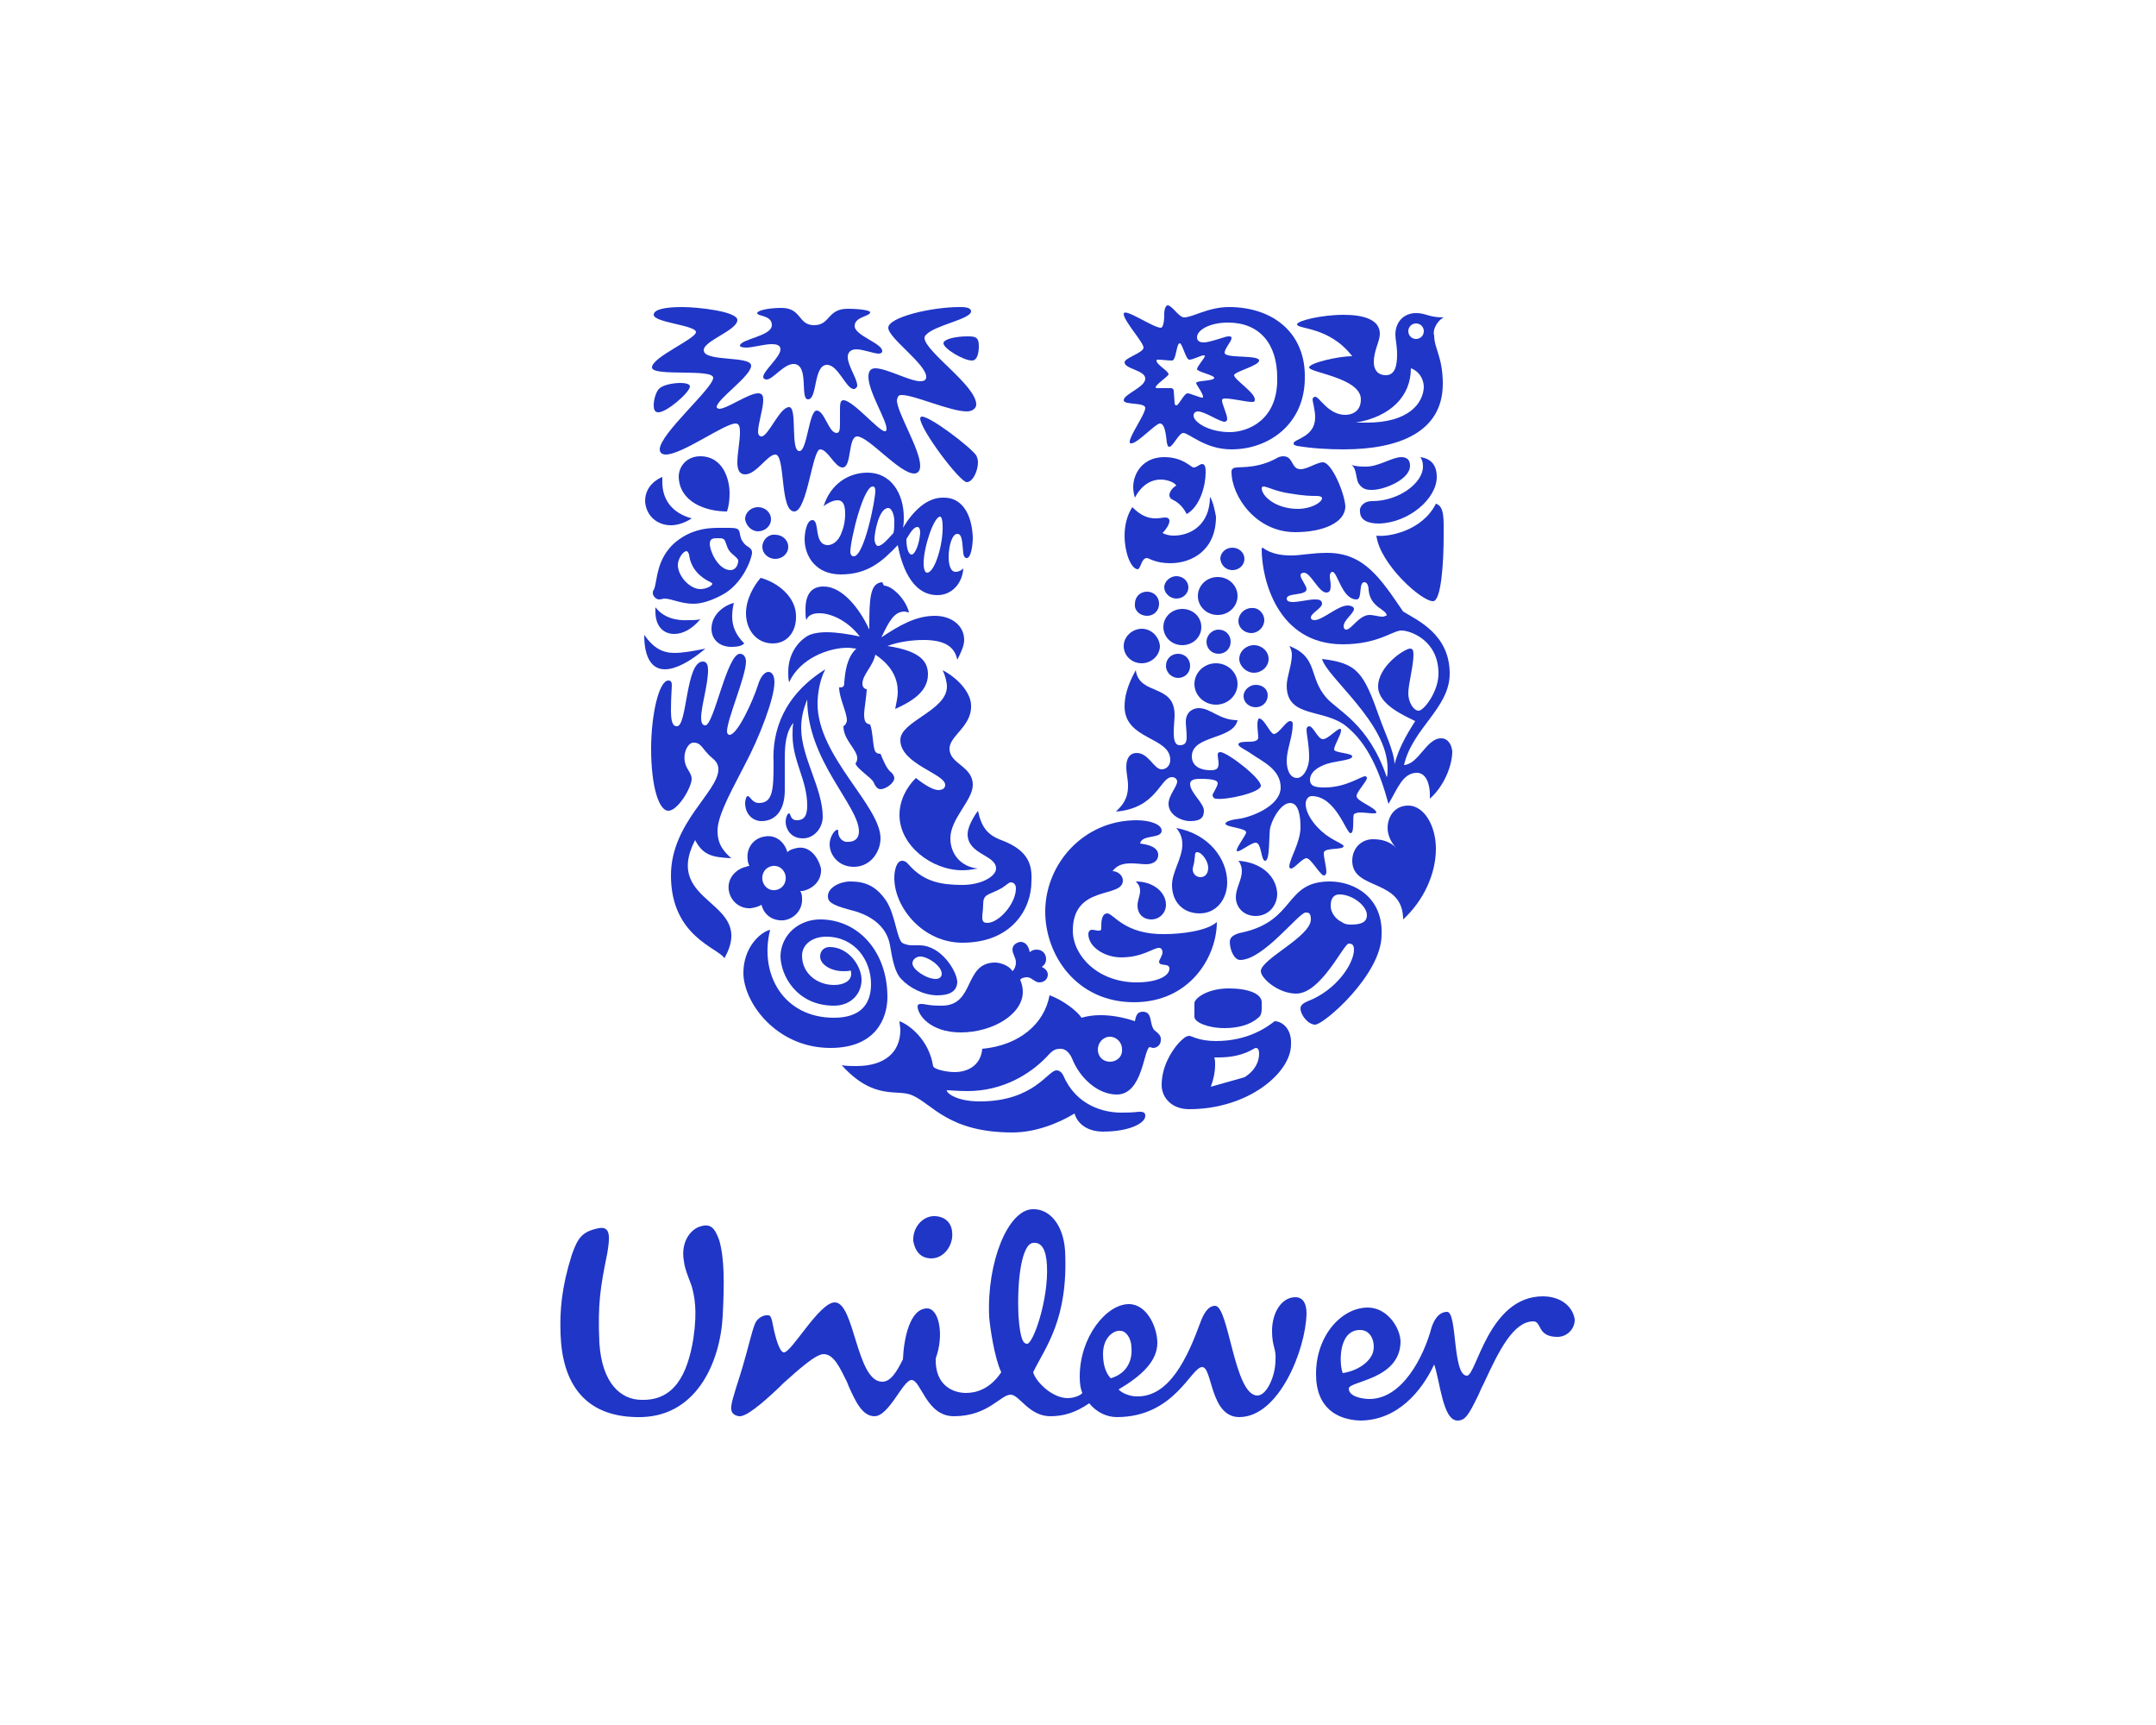 <?xml version="1.0" encoding="utf-8"?>
<!-- Generator: Adobe Illustrator 26.5.0, SVG Export Plug-In . SVG Version: 6.00 Build 0)  -->
<svg version="1.1" id="Layer_1" xmlns="http://www.w3.org/2000/svg" xmlns:xlink="http://www.w3.org/1999/xlink" x="0px" y="0px"
	 viewBox="0 0 250 200" style="enable-background:new 0 0 250 200;" xml:space="preserve">
<style type="text/css">
	.st0{fill:#1F36C7;}
</style>
<g id="logo-sketch">
	
		<animate  accumulate="none" additive="replace" attributeName="fill" begin="o1.begin+4.15s" calcMode="linear" dur="1s" fill="remove" restart="always" values="#1F36C7;#001F82;#1F36C7">
		</animate>
	
		<animate  accumulate="none" additive="replace" attributeName="fill" begin="o1.begin+4.3s" calcMode="linear" dur="1s" fill="remove" restart="always" values="#1F36C7;#47C8FF;#1F36C7">
		</animate>
	
		<animate  accumulate="none" additive="replace" attributeName="fill" begin="o1.begin+4.35s" calcMode="linear" dur="1s" fill="remove" restart="always" values="#1F36C7;#9C44C0;#1F36C7">
		</animate>
	
		<animate  accumulate="none" additive="replace" attributeName="fill" begin="o1.begin+4.5s" calcMode="linear" dur="1s" fill="remove" restart="always" values="#1F36C7;#00D7C4;#1F36C7">
		</animate>
	
		<animate  accumulate="none" additive="replace" attributeName="fill" begin="o1.begin+4.7s" calcMode="linear" dur="1s" fill="remove" restart="always" values="#1F36C7;#FFA91F;#1F36C7">
		</animate>
	
		<animate  accumulate="none" additive="replace" attributeName="fill" begin="o1.begin+4.8s" calcMode="linear" dur="1s" fill="remove" restart="always" values="#1F36C7;#FFE300;#1F36C7">
		</animate>
	
		<animate  accumulate="none" additive="replace" attributeName="fill" begin="o1.begin+4.85s" calcMode="linear" dur="1s" fill="remove" restart="always" values="#1F36C7;#F752C7;#1F36C7">
		</animate>
	
		<animate  accumulate="none" additive="replace" attributeName="fill" begin="o1.begin+4.9s" calcMode="linear" dur="1s" fill="remove" restart="always" values="#1F36C7;#47C8FF;#1F36C7">
		</animate>
	
		<animate  accumulate="none" additive="replace" attributeName="fill" begin="o1.begin+5.15s" calcMode="linear" dur="1s" fill="remove" restart="always" values="#1F36C7;#FFE300;#1F36C7">
		</animate>
</g>
<g>
	<path class="st0" d="M178.9,150.3c-6.3,0-7.7,9.2-8.8,9.2c-1.7,0-1.1-7.4-2.3-7.4c-1.1,0-1.6,1.2-1.8,1.8c-0.9,3.4-3.4,8.3-7.2,8.3
		c-0.9,0-2.4-0.3-2.4-1.2s5.9-1,6-5.4c0-1.6-1.5-4-3.8-4c-3,0-6,3.2-6,7.7c0,4,2.5,5.3,5.1,5.4c4.4,0,7.2-3.5,8.6-6.5
		c0.7,2,1,6.5,2.7,6.5c0.7,0,1.1-0.3,2-2.1l0.4-0.8l0.4-0.9l0.3-0.6c1.7-3.7,3.4-7.1,5.7-7.1c1,0,0.4,1.8,2.8,1.8c1.1,0,2-0.9,2-2
		C182.4,151.5,181,150.3,178.9,150.3z M157.7,154.2c1.4,0,1.8,1.6,1.5,2.6s-1.6,2.1-3.5,2.4C155.3,158.3,155.1,154.2,157.7,154.2z"
		/>
	<path class="st0" d="M150.2,150.4c-1.6,0-2.7,1.8-2.7,3.9c0,1.9,0.5,2,0.4,3.4c0,1.8-1,4.1-2.1,4.1c-2.7,0-3.3-10.4-4.9-10.4
		c-0.9,0-1.4,1.1-1.7,1.9c-1.5,4.1-3.6,8.7-7.4,8.6c-0.7,0-1.6-0.3-2.1-0.8c2.7-1.6,4.5-3.3,4.5-5.4c0-1.8-1.2-4.5-3.3-4.5
		c-2.6,0-5.7,3.8-5.7,8.4c0,0.9,0.1,1.4,0.3,1.9c-0.2,0.3-1,0.6-1.7,0.6c-1.8,0-3.7-1.9-4-3c1.4-2.9,4.1-6.1,3.7-14.1
		c-0.2-3-1.8-4.9-3.8-4.8c-2.8,0.1-5.3,6.1-5,12.5c0.1,1.2,0.6,4.7,1.4,6.4c-1.4,2.1-3.1,2.4-4.1,2.4c-1.4,0-3.6-0.8-3.5-4
		c1-2.7,0.4-5.8-1-5.8c-2,0-2.7,3.5-2.8,5.9c-0.7,1.4-1.4,2.6-2.4,2.6c-3,0-3.2-9.2-5.5-9.2c-1.8,0-5,5.8-5.9,5.8
		c-0.5,0-1-1.7-1.3-3.3c-0.1-0.5-0.2-1-0.5-1c-0.6-0.1-1.4,0.4-1.6,1.1c-0.3,0.7-0.8,2.9-1.4,4.9c-0.3,1.1-1.2,3.6-1.3,4.5
		c-0.1,0.7,0.2,1.1,0.9,1.2c0.8,0.1,2.7-1.5,4.6-3.3l0.5-0.5c1.9-1.7,3.8-3.4,4.7-3.4c1.2,0,1.9,1.6,2.7,3.2l0.2,0.5
		c0.8,1.8,1.6,3.5,3,3.5c1.7,0,3.3-4.2,4.3-4.2c1.1,0,1.7,4.2,4.9,4.2c4,0,5.4-2.5,6.6-2.5c1,0,2.1,2.5,4.6,2.5
		c1.5,0,2.9-0.4,4.5-1.5c0.9,1.1,2.1,1.6,3.2,1.6c6.7,0,8.6-5.8,9.9-5.8c1.2,0,0.9,5.8,4.3,5.8c4.6,0,7.7-7.8,7.8-12
		C151.5,151.3,151.2,150.4,150.2,150.4z M119.1,155.8c-0.4,0-0.8-0.4-1-3.2c-0.2-4.3,0.4-8.4,1.7-8.5c1-0.1,1.5,0.8,1.6,2.6
		C121.6,150.7,119.8,155.8,119.1,155.8z M128.8,159.8c-0.3-0.3-0.9-1.1-0.9-2.8c0-2.1,1.4-2.8,2-2.7c0.7,0,1.3,0.9,1.3,2
		C131.3,157.6,130.8,159.2,128.8,159.8z"/>
	<path class="st0" d="M81.2,142.2c-1.1,0.3-2.3,1.8-1.9,4c0.1,1,0.7,2.3,0.9,2.9c0.3,1.1,0.7,2.7,0.2,6.1c-0.7,4.3-2.3,7.2-6,7.1
		c-2.4,0-4.6-1.9-4.9-6.6c-0.2-4.5,0.1-6.4,0.9-10.3c0.3-1.8,0.5-3.3-1-3c-1.9,0.4-2.4,1.1-3.1,3.1c-1.2,3.8-1.4,6.5-1.3,9.2
		c0.2,5.7,2.8,9.5,8.8,9.6c6.9,0.2,9.7-6.3,10-11.7c0.2-3.9,0.2-6.7-0.4-8.8C82.9,142.4,82.4,141.8,81.2,142.2z"/>
	<path class="st0" d="M108.3,141c-1.3,0-2.5,1.3-2.4,2.9c0.2,1.1,0.8,2,2.1,2c1.5,0,2.6-1.6,2.4-3.1
		C110.3,141.7,109.5,141,108.3,141z"/>
	<path class="st0" d="M109.8,126.4c0.3,0,1.2,0.1,2.4,0.1c4,0,7.2-1.9,9.2-4c0.7-0.8,1-0.9,1.6-0.9c0.5,0,1,0.4,1.3,1.1
		c0.9,2.3,3,4.2,5.2,4.2c3,0,3.1-5.2,3.8-5.5c0.1,0,0.3,0.1,0.4,0.1c0.4,0,0.9-0.3,0.9-0.9c0.1-0.8-0.8-1-0.9-1.4
		c-0.4-0.7-0.1-1.9-1.2-1.9c-0.7,0-0.8,0.6-0.9,1.1c-1.5-0.5-2.8-0.7-4-0.7c-0.8,0-1.5,0.1-2.2,0.3c-0.4-0.7-2.2-2.1-3.7-2.6
		c-0.6,3.3-3.5,5.8-7.8,6.2c-0.2,2.1-1.9,2.7-3.2,2.7c-0.9,0-2.4-0.3-2.5-0.7c-0.5-3.1-2.8-4.8-3.9-5.2c0,0.3,0.1,0.7,0.1,1
		c0,2.6-1.8,4.2-5.1,4.2c-0.5,0-1.2,0-1.7-0.1c3.8,4.2,6.5,2.7,8.2,3.5c2.3,1,4.2,4.3,11.6,4.3c2.7,0,5.4-1.1,7.2-2.2
		c0.3,1.1,1.4,2.1,3.3,2.1c3.1,0,4.9-1,4.9-1.8c0-0.2,0-0.5-0.6-0.5c-0.5,0-0.5,0.1-2.2,0.1c-2,0-5.2-0.8-6.7-4.3
		c-0.3-0.6-0.7-0.6-0.8-0.6c-1,0-2.6,3.6-8.9,3.6C110.9,127.7,109.7,126.7,109.8,126.4C109.7,126.5,109.7,126.4,109.8,126.4z
		 M128.7,120.2c0.8,0,1.4,0.7,1.4,1.4c0.1,0.9-0.6,1.5-1.4,1.5s-1.4-0.6-1.4-1.4C127.3,120.9,127.9,120.2,128.7,120.2z"/>
	<path class="st0" d="M118.3,109.2c-0.5,0.1-0.9,0.4-0.9,0.9s0.4,0.9,0.4,1.5c0,0.3-0.1,0.7-0.4,1c-0.4-0.7-1.5-1-2-1
		c-3.7,0-2.3,5-6.2,5c-1.7,0-1.8-0.2-2.4-0.2c-0.3,0-0.4,0.1-0.4,0.3c0,0.9,1.4,3,5,3c3.7,0,7.2-2.1,7.2-4.7c0-0.5-0.1-0.9-0.3-1.4
		c0.1-0.2,0.5-0.3,0.8-0.3c0.5,0,0.9,0.6,1.4,0.6c0.6,0,1-0.4,1-0.9c0-0.4-0.3-0.7-0.7-0.9c0.3-0.2,0.5-0.5,0.5-0.9
		c0-0.6-0.4-1.1-1.1-1.1c-0.3,0-0.6,0.1-0.8,0.3C119.3,109.8,119,109.2,118.3,109.2z"/>
	<path class="st0" d="M96.3,121.5c5.3,0,6.6-3.5,6.6-5.9c0-5.3-3.4-9-7.8-9c-2.4,0-4.5,1.7-4.6,4.2c0,2.3,1.9,5.8,6.2,5.8
		c2,0,3.2-1.4,3.2-3c0-1.6-1.5-3.8-3.7-3.8c-0.6,0-1.1,0.4-1.1,1.1c0,0.9,1.2,1.7,2.7,1.7c0.4,0,0.7,0,0.8-0.1
		c0.1,0.1,0.1,0.3,0.1,0.4c0,0.8-0.8,1.3-2,1.3c-1.9,0-3.7-1.3-3.7-3.4c0-1.3,1.2-2.2,2.8-2.2c3.3,0,5.2,2.7,5.2,5.5
		c0,2.5-1.4,3.9-4.3,3.9c-5.8,0-8.7-5-7.4-10.2c-1.2,0.3-3.1,2.1-3.1,5C86.2,116.2,90,121.5,96.3,121.5z"/>
	<path class="st0" d="M137.9,120.1c-0.4,0-0.8,0.4-1.2,0.8c-0.9,1-2,2.8-2,4.9c0,1.4,1.1,2.8,3.2,2.8c6.8,0,11.8-4.2,11.8-7.5
		c0.1-1.9-1.1-2.7-1.9-2.7c-0.9,0.7-3.1,2.3-6.8,2.3C139,120.7,138.2,120.1,137.9,120.1z M145.6,121.5c0.2,0,0.4,0.1,0.4,0.7
		c0,0.8-0.4,1.9-1.7,2.7l-3.9,1.1c0.3-0.8,0.5-1.7,0.5-2.6c0-0.3,0-0.5-0.1-0.8h0.5C144.2,122.6,145.4,121.5,145.6,121.5z"/>
	<path class="st0" d="M142.5,114.6c-2.6,0-4,1.2-4,1.7v1.6c0,0.6,1.5,1.3,3.5,1.3c1.6,0,3-0.4,3.9-1.2c0.3-0.2,0.4-0.6,0.4-1v-0.8
		C146.3,115.2,144.7,114.6,142.5,114.6z"/>
	<path class="st0" d="M160.2,108.4c0.2-4.3-3.1-6.2-6-6.2c-5.3,0-3.9,4.5-10.1,5.9c-1.1,0.2-1.5,0.6-1.5,1.1c0,0.9,0.5,2.1,1.2,2.1
		c2.7,0,6.8-5.5,7.6-5.5c0.3,0,0.6,0,0.6,0.8c0,2-5.8,4.6-5.8,6c0,0.8,2,2.6,4.1,2.6c2.9,0,5.5-5.8,6.1-5.8c0.5,0,0.6,0.3,0.6,0.7
		c0,1.6-2,4.7-5.4,6c-0.7,0.3-0.8,0.6-0.8,0.8c0,0.8,0.9,1.9,1.7,1.9C153.5,118.8,160.2,113,160.2,108.4z M156.6,107.2
		c-0.4,0-0.8-0.1-1-0.3c-0.5-0.2-1.3-0.9-1.3-1.9s0.5-1.3,1-1.3c1.5,0,3.2,1.3,3.2,2.4C158.5,107,157.7,107.2,156.6,107.2z"/>
	<path class="st0" d="M98.6,102.2c-1.2,0-2.6,0.7-2.6,1.7c0,0.6,0.3,1,2.6,1.6c2.9,0.7,4.3,2.3,4.6,4.1s0.6,3.2,1.3,3.9
		c0.9,1,2.6,1.9,4.2,1.9c1.3,0,2.3-0.4,2.3-1.6c-0.1-1.3-1.9-4.2-4.4-4.2h-0.9c-0.3,0-0.8-0.1-1.1-0.3c-0.6-0.5-0.8-3.2-1.8-4.8
		C101.6,102.7,100.3,102.2,98.6,102.2z M106.7,110.9c0.9,0,2.5,1.1,2.5,2c0,0.3-0.2,0.6-0.7,0.6c-1.1,0-2.7-1.1-2.7-1.8
		C105.8,111.2,106.3,110.9,106.7,110.9z"/>
	<path class="st0" d="M131.5,116.2c6.5,0,9.6-5.3,9.6-9.3c-1.2,1.1-4.4,1.4-6,1.4c-4.7,0.1-6-2.4-6.7-2.4c-0.7,0-0.7,1.1-0.7,1.5
		c0,0.4,0,0.5-0.3,0.5c-0.3,0-0.5-0.1-0.8-0.1c-0.2,0-0.4,0.2-0.4,0.5c0,1.5,1.9,2.7,3.8,2.7c2.5,0,3.7-1.1,4.4-1.1
		c0.3,0,0.4,0.3,0.4,0.5c0,0.4-0.4,0.9-0.4,1.1c0,0.6,1.2,0.1,1.2,0.8c0,0.9-1.5,1.6-3.8,1.6c-4.5,0-7.4-3.1-7.4-6
		c0-5.4,5.8-3.7,5.8-5.8c0-0.7-0.7-1.1-1.2-1.1c0.6-0.8,1.4-0.9,2.2-0.9c0.6,0,1.2,0.1,1.7,0.1c0.7,0,1.4-0.3,1.4-1.1
		c0-0.5-0.4-1.1-2.1-1.3c0.2-1.1,2.5-0.5,2.5-1.5c0-0.7-1.3-1.2-2.9-1.2c-6.2,0-10.6,5.1-10.6,10.6
		C121.2,110.7,124.8,116.2,131.5,116.2z"/>
	<path class="st0" d="M133.5,106.6c1,0,1.7-0.8,1.7-1.7c0-1.4-1.4-2.7-3.5-2.7c0.4,0.4,0.5,0.7,0.5,1.1c0,0.5-0.3,1.1-0.3,1.7
		C131.9,105.9,132.5,106.6,133.5,106.6z"/>
	<path class="st0" d="M145.6,106.2c1.5,0,2.5-1.2,2.5-2.6c-0.1-2-1.8-3.6-4.5-3.8c0.3,0.4,0.4,0.8,0.4,1.2c0,1-0.7,2-0.7,3
		C143.3,105.2,144.2,106.2,145.6,106.2z"/>
	<path class="st0" d="M139.1,105.9c2,0,3.2-1.7,3.2-3.6c0-2.7-2.1-5.6-5.9-6.3c0.5,0.6,0.7,1.2,0.7,1.9c0,1.6-1.2,3.2-1.2,4.7
		C135.9,104.6,137.2,105.9,139.1,105.9z M138.5,99.7c0.1-0.5,0-0.9,0.3-0.9c0.6,0,1.3,1.1,1.3,1.8c0,0.6-0.3,1.1-0.9,1.1
		c-0.5,0-0.9-0.4-0.9-0.9C138.3,100.5,138.5,100.1,138.5,99.7z"/>
	<path class="st0" d="M112.2,96.7c0,2.4,3.3,2.4,3.3,4c0,0.9-1.7,1.9-3.9,1.9c-2.5,0-4.3-0.4-5.9-2c-0.4-0.4-0.6-0.8-1.1-0.8
		c-0.6,0-0.9,1-0.9,2c0,3.4,3.3,7.5,7.9,7.5c5.7,0,8-3.9,8-7.1c0.1-1.9-0.3-3.6-3.5-4.8c-1.6-0.6-2.3-1.5-2.7-3.4
		C112.6,95.1,112.2,96.1,112.2,96.7z M117.2,102.3c0.3,0,0.6,0.2,0.6,0.7c0,1.8-2,4-3.3,4c-0.5,0-0.6-0.2-0.6-0.7
		c0-0.3,0.1-0.9,0.1-1.4c0-1.2,0.5-1.1,1.7-1.7C116.6,102.8,116.9,102.3,117.2,102.3z"/>
	<path class="st0" d="M110.1,86.8c0-1.5,2.6-2.6,2.5-5c0-1.4-1.4-3.1-3.3-4.1c0.3,0.6,0.5,1.4,0.5,1.9c0,2.8-5.4,4-5.4,6.2
		c0,2.8,5.2,3.9,5.2,5.2c0,0.3-0.2,0.6-0.8,0.6c-0.6,0-1.6-0.6-2.6-1.4c-1.1,1.1-1.9,2.6-1.9,4.3c0,3.5,3.7,6.4,7.3,6.4
		c0.6,0,1.2-0.1,1.8-0.2c-2-0.2-3.2-1.7-3.2-3.5c0-2.3,2.6-4.4,2.6-6.2C112.8,88.8,110.1,88.6,110.1,86.8z"/>
	<path class="st0" d="M162.7,106.6c2.4-2.2,3.8-5.3,3.8-8.2c0-2.7-1.4-5-3.2-5v0c-1.6,0-2.4,1.3-2.4,2.6c0,0.8,0.4,1.7,1,2.3
		c-0.7-0.7-1.6-1-2.7-1c-1.3,0-2.4,1-2.4,2.5C156.8,103.3,162.7,101.8,162.7,106.6z"/>
	<path class="st0" d="M84.5,103.2c0.2,1.3,1.3,2.2,2.6,2.1c0.5-0.1,0.9-0.2,1.2-0.4c0.3,1.2,1.3,1.9,2.6,1.8
		c1.3-0.2,2.2-1.3,2.1-2.6c0-0.4-0.1-0.6-0.2-0.8h0.3c1.3-0.3,2.2-1.3,2.1-2.6c-0.4-1.6-1.5-2.6-2.7-2.4c-0.5,0.1-0.9,0.2-1.2,0.5
		C91,97.7,90,96.7,88.6,97c-1.2,0.2-2.1,1.3-1.9,2.7c0,0.2,0.1,0.5,0.2,0.7c0,0-0.2,0-0.4,0.1C85.5,100.7,84.3,101.7,84.5,103.2z
		 M89.6,100.4c0.8-0.1,1.4,0.5,1.5,1.2c0.1,0.8-0.4,1.5-1.2,1.6c-0.8,0.1-1.4-0.5-1.5-1.2C88.3,101.2,88.8,100.5,89.6,100.4z"/>
	<path class="st0" d="M152.1,92.3c2.8,0,4,4.3,4.5,4.3s0.2-1.9,0.4-2.2c0.1-0.1,0.4-0.2,0.7-0.2c0.5,0,1.1,0.1,1.5,0.1
		c0.3,0,0.4,0,0.4-0.1c-0.1-0.6-2.3-1.3-2.3-1.9c0-0.5,1.2-1.7,1.2-2.1c0-0.1-0.1-0.2-0.2-0.2c-0.5,0-2.2,1.3-4.7,1.3
		c-1,0-1.7-0.1-1.7-0.9c0-0.7,0.6-1.3,1.6-1.7c1.1-0.5,3.3-0.5,3.3-1c0-0.4-2.1-0.4-2.1-0.8c0-0.5,0.8-1.7,0.8-2.2
		c0,0,0-0.2-0.1-0.2c-0.4,0-1.4,1.2-2,1.2c-0.6,0-1.1-1.5-1.6-1.5c-0.1,0-0.3,0.1-0.3,0.4c0,0.6,0.3,1.7,0.3,3.2
		c0,1.3-0.7,2.4-1.4,2.4c-0.9,0-1.2-1.1-1.2-2c0-1.3,0.7-2.8,0.7-4.2c0-0.3-0.1-0.4-0.3-0.4c-0.5,0-1.3,1.5-1.9,1.5
		c-0.4,0-1.1-1.8-1.7-1.8c-0.1,0-0.2,0.3-0.2,0.7c0,0.5,0.1,1.2,0.1,1.5c0,0.4-0.5,0.5-1.1,0.5c-0.4,0-1.2,0-1.2,0.3
		c0,0.3,0.8,0.6,1.5,1.1c1.3,0.9,3.4,1.8,3.4,3.9c0,1.9-2.7,3.2-4.6,3.6c-0.9,0.1-1.8,0.3-1.8,0.6c0,0.4,2.4,0.5,2.4,1
		c0,0.3-1.1,1.7-1.1,2.1c0,0.1,0.1,0.1,0.1,0.1c0.4,0,1.6-1,2.1-1c0.7,0,0.6,2.1,1.1,2.1c0.6,0,0.4-3.1,0.6-3.9
		c0.4-1.4,1.4-2.8,2.3-2.8c1.1,0,1.2,1.9,1.2,2.8c0,1.8-1.3,3.7-1.3,4.6c0,0.1,0.1,0.2,0.2,0.2c0.4,0,1.3-1.2,1.8-1.2s1.6,2,2,2
		c0.2,0,0.3-0.2,0.3-0.4c0-0.6-0.3-1.6-0.3-2.2c0-0.7,2.3-0.3,2.3-0.8c0-0.2-1-0.6-1.6-1c-1.3-0.8-2.8-2.5-2.8-3.9
		C151.4,92.7,151.7,92.3,152.1,92.3z"/>
	<path class="st0" d="M135.9,90.1c0.4,0,0.6,0.3,0.6,0.5c0,0.6-1,1.6-1,2.6c0,1.3,1.5,2,2.5,2c1.2,0,1.6-0.4,1.6-1.2
		c0-0.9-1.6-2.1-1.6-3.1c0-0.5,0.5-0.6,1.2-0.6c1.5,0,2,0.2,2,0.5c0,0.4-0.6,1.2-0.6,1.4c0,0.1,0.1,0.4,0.4,0.4
		c1.1,0.2,5.2-0.7,5.2-1.5c0-0.9-3.9-3.9-4.7-3.9c-0.2,0-0.3,0.1-0.3,0.3c0,0.3,0.1,0.7,0.1,1c0,0.7-0.3,0.8-1,0.8
		c-0.8,0-2.1-0.3-2.1-1.6c0-2.5,4.8-1.9,5.3-4.2c-2.1,0-3.1-1.4-4.5-1.4c-0.5,0-1.5,0.3-1.5,1.6c0,0.4,0.1,1.1,0.1,1.7
		c0,0.6-0.1,1-0.8,1c-0.6,0-0.7-0.7-0.7-1.5c0-0.7,0.1-1.5,0.1-2c0-3.7-4.1-2.2-4.5-5.2c-1,1.8-1.3,3.1-1.3,4.2
		c0,3.9,5.3,3.5,5.3,6.2c0,0.7-0.5,1.1-1,1.1c-0.9,0-1.5-1.9-2.9-1.9c-0.7,0-1.2,0.5-1.2,1.6c0,0.8,0.2,1.4,0.2,2.2
		c0,1.6-0.7,2.3-1.4,3C134.2,93.7,134.5,90.1,135.9,90.1z"/>
	<path class="st0" d="M88,93.1c-0.8,0-1-0.8-1.3-0.8c-0.2,0-0.3,0.6-0.3,0.8c0,1.3,0.9,2.1,1.9,2.1c1.5,0,2.7-1.1,2.7-3.6v-3.7
		c0-1.4,0.1-3,1-4.1c-0.1,0.4-0.1,0.9-0.1,1.4c0,3.1,1.7,5.2,1.7,8.2c0,1.1-0.3,1.7-1.2,1.7c-0.8,0-0.7-0.8-0.9-0.8s-0.4,0.5-0.4,1
		c0,0.7,0.5,1.9,2,1.9c1.3,0,2.3-1.2,2.3-2.5c0-3.3-2.5-6.9-2.5-10.3c0-1.5,0.4-2.5,0.7-3.3c0,7.1,6,12.3,6,15.3
		c0,0.7-0.4,1.2-1.2,1.2c-0.8,0.1-1.2-0.6-1.2-1.1c0-0.2,0-0.3-0.1-0.3c-0.3,0-0.9,0.8-0.9,1.7c0,1.2,1,2.6,2.8,2.6
		c2,0,3.1-1.8,3.1-3.3c0-3.8-7.3-9.5-7.3-15.6c0-1,0.2-2.7,0.9-4c-4.8,3-6.2,7.1-6,10.9C89.7,91.6,89.6,93.1,88,93.1z"/>
	<polygon class="st0" points="95.7,77.6 95.7,77.6 95.7,77.6 	"/>
	<path class="st0" d="M80.6,97.4c0.9,1.7,1.9,2,4.2,2.1c-1.4-1.2-1.6-2.2-1.6-3.2c0-1.9,2-5.3,3.2-7.7c1.6-3,3.4-7.6,3.4-9.5
		c0-0.8-0.3-1.2-0.7-1.2c-0.4,0-0.9,0.5-1.2,1.5c-0.6,1.9-2.4,5.8-3.3,5.8c-0.2,0-0.3-0.2-0.3-0.4c0-1.4,2.2-6.4,2.2-8.1
		c0-0.4-0.2-0.9-0.7-0.9c-1.5,0-3,8.2-4,8.3c-0.3,0-0.5-0.2-0.5-0.9c0-1.3,0.8-3.8,0.8-5.5c0-0.5-0.1-1-0.6-1c-2,0-1.8,7.5-3,7.5
		c-0.3,0-0.7-0.1-0.7-1.8c0-1.6,0.1-2.5,0.1-3c0-0.3-0.1-0.5-0.4-0.5c-1.1,0-2,4-2,7.9c0,4.4,0.9,7.2,2,7.2c1.1,0,2.7-2.7,2.7-3.7
		c0-0.4-0.2-0.7-0.5-1.2c-0.8-1.4,0-3,0.7-3c1,0,1,0.8,2.2,1.8c0.5,0.4,0.7,0.8,0.7,1.3c0,2.6-5.5,6.2-5.5,12.3
		c0,7.1,5.5,8.4,6.2,9.6C87.8,104.3,76.7,105,80.6,97.4z"/>
	<path class="st0" d="M162.7,70.9c-2.6-3.8-4.5-6.8-8.8-6.8c-1.8,0-3,0.3-4.2,0.3c-2.4,0-3.2-0.9-3.3-0.9c0,0-0.1,0-0.1,0.2
		c0,3.4,1.8,11,9.4,11c4.1,0,5.8-1.6,6.8-1.6s4.3,1.1,4.3,5c0,2.1-1.7,4.3-2.3,4.3c-0.6,0-1.2-1-1.2-2c0-1.1,0.6-3.2,0.6-4.5
		c0-0.5-0.1-0.7-0.4-0.7c-0.6,0-3.7,2-3.7,4.4c0,2.1,3.1,3.4,4.3,4c-1.2,1.9-1.9,3.2-2.4,5c0-1.4-1.3-4.1-1.7-5.3
		c-1.9-5.4-2.6-6.4-6.7-6.9c0.6,2.2,7.6,7.4,7.6,12.7c0,0.3,0,0.8-0.1,1c-2.1-6.2-5.7-7.7-7-9.2c-2.1-2.4-0.9-4.7-4.3-6
		c0.2,0.3,0.3,0.7,0.3,1c0,1.2-0.6,2.6-0.6,3.6c0,3.8,4.3,2.6,6.9,4.7c2.5,2,3.9,5.3,4.9,9c1-1.6,1.6-3.6,3.3-3.6
		c1.1,0,1.5,1.4,1.5,2.5v0.5c1.7-1.5,2.6-3.9,2.6-5.5c-0.1-0.8-0.5-1.5-1.3-1.5c-1.7,0-2.6,3-4.3,3.1c1-4.3,5.3-6.6,5.3-10.6
		C168.1,73.5,164.3,71.9,162.7,70.9z M160.3,71.5L160.3,71.5c-0.4,0-1-0.2-1.5-0.2c-1.2,0-2.1,1.7-2.7,1.7c-0.2,0-0.3-0.2-0.3-0.4
		c0-0.7,1.2-1.5,1.2-2c0-0.3-0.5-0.4-0.7-0.4c-1.2,0-2.9,1.7-3.9,1.7c-0.2,0-0.4-0.1-0.4-0.3c0-0.5,1.3-1.1,1.3-1.6
		s-0.5-0.5-0.9-0.5c-0.6,0-1.8,0.3-2.5,0.3c-0.4,0-0.7-0.1-0.7-0.4c0-0.7,2.3-0.3,2.3-1.1c0-0.4-0.7-1.2-0.7-1.6
		c0-0.2,0.2-0.3,0.4-0.3c0.8,0,1.7,2.3,2.6,2.3c0.4,0,0.5-0.3,0.5-0.8s-0.1-0.7-0.1-1.1s0.2-0.5,0.3-0.5c0.6,0,1.1,3.2,2.8,3.2
		c0.7,0,0.2-2,0.9-2c0.4,0,0.5,0.6,0.5,0.9c0.2,2.1,2.1,2.2,2.1,3C160.7,71.3,160.6,71.5,160.3,71.5z"/>
	<path class="st0" d="M141,81.7c1.4,0,2.5-1.1,2.5-2.4s-1.1-2.4-2.5-2.4c-1.4,0-2.5,1.1-2.5,2.4S139.6,81.7,141,81.7z"/>
	<path class="st0" d="M141.2,66.9c-1.3,0-2.3,1-2.3,2.2c0,1.2,1,2.2,2.3,2.2s2.3-1,2.3-2.2C143.5,67.9,142.5,66.9,141.2,66.9z"/>
	<path class="st0" d="M135,68.1c0,0.7,0.7,1.3,1.4,1.3c0.8,0,1.4-0.6,1.4-1.3c0-0.7-0.6-1.3-1.4-1.3C135.7,66.8,135,67.4,135,68.1z"
		/>
	<path class="st0" d="M144.2,80.7c0,0.8,0.7,1.3,1.4,1.3c0.8,0,1.4-0.6,1.4-1.4c0-0.7-0.6-1.2-1.4-1.2
		C144.9,79.4,144.2,80,144.2,80.7z"/>
	<path class="st0" d="M145.4,74.8c-0.9,0-1.7,0.7-1.7,1.6c0,0.8,0.8,1.6,1.7,1.6c0.9,0,1.7-0.7,1.7-1.6
		C147.1,75.5,146.3,74.8,145.4,74.8z"/>
	<path class="st0" d="M144.3,64.8c0-0.7-0.6-1.3-1.4-1.3c-0.8,0-1.4,0.6-1.4,1.3c0.1,0.8,0.7,1.3,1.4,1.3
		C143.7,66.1,144.3,65.5,144.3,64.8z"/>
	<path class="st0" d="M142.7,74.4c0-0.8-0.6-1.4-1.4-1.4c-0.8,0-1.4,0.7-1.4,1.4c0,0.8,0.6,1.4,1.4,1.4
		C142.1,75.8,142.7,75.2,142.7,74.4z"/>
	<path class="st0" d="M132.4,76.9c1.1,0,2.1-0.9,2.1-2c-0.1-1.1-1-2-2.1-2c-1.1,0-2.1,0.9-2.1,2C130.3,76,131.2,76.9,132.4,76.9z"/>
	<path class="st0" d="M145.1,70.5c-0.8,0-1.5,0.7-1.5,1.5s0.7,1.4,1.5,1.4c0.8,0,1.5-0.7,1.5-1.5C146.6,71.1,145.9,70.4,145.1,70.5z
		"/>
	<path class="st0" d="M139.3,72.7c0-1.2-1-2.1-2.2-2.1c-1.2,0-2.2,0.9-2.2,2.1c0,1.1,0.9,2.1,2.2,2.1
		C138.3,74.8,139.3,73.9,139.3,72.7z"/>
	<path class="st0" d="M131.6,70c-0.1,0.8,0.6,1.4,1.4,1.4s1.4-0.6,1.4-1.4s-0.6-1.4-1.4-1.4S131.6,69.2,131.6,70z"/>
	<path class="st0" d="M135.2,77.2c0,0.8,0.7,1.4,1.4,1.4c0.8,0,1.4-0.6,1.4-1.4s-0.6-1.4-1.4-1.4C135.8,75.8,135.2,76.4,135.2,77.2z
		"/>
	<path class="st0" d="M93.9,73.6c-1.1,0.5-2.5,2-2.5,4.3c0,0.4,0,0.8,0.1,1.2c1.3-2.8,4.6-4,6.8-4c0.4,0,0.7,0.1,1,0.1
		c-1.1,1-1.3,2.7-1.4,3.9c0,0.6-0.2,0.6-0.6,0.6c0,1.2,0.9,2.9,0.9,3.8c0,0.3-0.2,0.6-0.4,0.7c0,1.6,1.6,2.7,1.6,3.7
		c0,0.3-0.1,0.5-0.2,0.6c0.1,0.6,1.9,1.7,2.1,2.2c0.3,0.7,0.6,0.8,0.8,0.8c0.6,0,1.6-0.7,1.6-1.3c0-0.2-0.2-0.5-0.3-0.6
		c-0.6-0.4-1-1.5-1.3-2.2c-0.3,0-0.6-0.1-0.7-0.5c-0.2-0.7-0.2-2.1-0.5-2.9c-0.5-0.1-0.7-0.3-0.7-1.2c0-0.5,0.3-2.3,0.3-2.9
		c-0.2,0-0.5-0.2-0.5-0.6c0-1.1,1.2-2,1.5-3.4c2.1,1.4,2.6,3,2.6,4.3c0,0.7-0.2,1.4-0.3,2c1.5-0.7,3.8-1.8,3.8-4
		c0-1.3-0.6-2.7-4.7-3.3c1.3-0.5,2.9-0.7,4.2-0.7c2.3,0,3.6,0.7,3.9,2.3c0.4-0.8,0.8-1.6,0.8-2.3c0-1.7-1.5-2.8-3.4-2.8
		c-2.2,0-4.1,1.1-6.2,2.5c0.9-1.9,1.5-3,2.7-3c0.1,0,0.3,0.1,0.5,0.1c-0.4-1.6-2-3.1-2.9-3.1l-0.2-0.4c-1.4,0.1-1.5,1.8-1.5,5.2V73
		c-1.1-2.4-3.1-5-5.3-5c-1.5,0-2.1,1-2.1,2.7c0,0.4,0,0.9,0.1,1.2c0.2-0.6,0.8-0.8,1.5-0.8c1.6,0,3.5,1.1,4.7,2.7
		c-1.4-0.3-2.7-0.5-3.9-0.5C95.1,73.3,94.4,73.4,93.9,73.6z"/>
	<path class="st0" d="M77.1,77.6c1.2,0,2.8-0.8,4.7-2.4c-1.5,0.3-2.6,0.5-3.6,0.5c-1.3,0-2.4-0.5-3.5-2.1
		C74.7,76.3,75.6,77.6,77.1,77.6z"/>
	<path class="st0" d="M86.2,62.9c-0.5-0.6-0.3-1.2-0.6-1.5c-0.2-0.2-0.7-0.2-1.4-0.2h-0.8c-1.2,0-2.7,0.1-4.3,1.1
		c-3.2,2-2.8,5.2-3.3,6.1c-0.1,0.1-0.1,0.2-0.1,0.4c0,0.3,0.4,0.7,0.7,0.7c0.3,0,0.5-0.1,0.6-0.1c0.9,0,1.9,0.6,3.4,0.6
		c0.9,0,1.9-0.3,3.1-0.9c2.7-1.3,3.7-4.5,3.7-5C87.2,63.4,86.6,63.5,86.2,62.9z M81.2,68.3c-1.2,0-2.6-1.5-2.6-2.8
		c0-0.7,0.6-1.6,1-1.6c0.1,0,0.2,0.1,0.3,0.4c0.2,1.7,1.4,2.7,2.5,3.2c0.1,0.1,0.2,0.1,0.2,0.2C82.5,68,81.8,68.3,81.2,68.3z
		 M84.7,66.1c-1.3,0-2.3-1.9-2.4-3c0-0.7,0.4-0.7,1-0.7c0.3,0,0.4,0,0.6,0.1c0.3,0.2,0.3,0.9,0.7,1.4c0.3,0.4,1,0.8,1,1.1
		C85.6,65.5,85.3,66.1,84.7,66.1z"/>
	<path class="st0" d="M82.5,72.9c0,1.3,1,2.1,2.3,2.1c0.7,0,1.2-0.1,1.5-0.4c-1-1-1.4-2-1.4-3.1c0-0.7,0.1-1.2,0.2-1.6
		C84.2,70.1,82.5,71.1,82.5,72.9z"/>
	<path class="st0" d="M77.8,60.9c1.3,0,2.4-0.8,2.4-0.8c-2.2-0.6-3.4-2.1-3.4-4.2v-0.6c-1.4,0.6-2,1.7-2,2.8
		C74.9,59.8,76.2,60.9,77.8,60.9z"/>
	<path class="st0" d="M87.9,58.8c-0.8,0-1.5,0.6-1.5,1.4c0.1,0.7,0.7,1.4,1.5,1.4s1.5-0.6,1.5-1.4C89.4,59.4,88.7,58.8,87.9,58.8z"
		/>
	<path class="st0" d="M84.6,57.2c0-1.7-0.8-4.3-3.4-4.3c-1.5,0-2.5,1.1-2.5,2.4c0.1,2.9,3.1,4,5.6,4C84.5,58.7,84.6,58,84.6,57.2z"
		/>
	<path class="st0" d="M89.6,74.6c1.8,0,2.7-1.5,2.7-3c0.1-2.4-2.2-4.1-4.1-4.6c-0.8,0.9-1.7,2.5-1.7,4.1
		C86.5,73,87.7,74.6,89.6,74.6z"/>
	<path class="st0" d="M88.4,63.4c0,0.8,0.7,1.4,1.5,1.4s1.5-0.6,1.5-1.4c0-0.8-0.7-1.4-1.5-1.4C89.1,61.9,88.4,62.6,88.4,63.4z"/>
	<path class="st0" d="M76,70.4v0.5c0,1.7,0.9,2.6,2.2,2.6c0.9,0,2-0.5,3-1.7c-0.4,0.1-0.9,0.1-1.3,0.1C78.4,72,76.9,71.6,76,70.4z"
		/>
	<path class="st0" d="M159.1,58.1c-1.1,0-1.5,0.8-1.4,1.2c0,1,0.9,1.4,2.2,1.4c3.5-0.1,6.7-2.9,6.7-5.4c0-1.2-0.5-2.1-1.9-2.3
		c0.2,0.3,0.3,0.6,0.3,1.1C165,56,162.2,58.1,159.1,58.1z"/>
	<path class="st0" d="M166.5,58.4c-1.6,3.2-5.6,3.9-6.9,3.7c0.4,3.3,5.3,7.7,6.6,7.6c0.9-0.1,1.2-4.3,1.2-7.6
		C167.4,60.2,167.5,58.7,166.5,58.4z"/>
	<path class="st0" d="M162.5,53c-1.1,0-2.6,1.1-4.1,1.1c-0.5,0-1.1,0-1.7-0.2c0.6,0.4,0.5,1.4,0.8,2.1c0.5,0.8,1.1,0.8,1.6,0.8
		c1.4,0,4.4-1.2,4.4-2.8C163.5,53.5,163.3,53,162.5,53z"/>
	<path class="st0" d="M141,59.9c-0.1-0.5-0.3-1.7-0.7-2.3c0,3.2-2.2,4.5-4.2,4.5c-0.5,0-0.9-0.1-1.3-0.3c0.4-0.4,0.8-1,0.8-1.4
		c0-0.3-0.2-0.4-0.5-0.4c-0.2,0-0.7,0.1-1.1,0.1c-1,0-1.8-0.4-2.7-1.3c-0.6,0.9-0.9,2.1-0.9,3.3c0,1.9,0.7,3.8,1.5,3.9
		c0.4,0,0.4-1.3,1.1-1.3c0.2,0,1,0.6,2.7,0.6C138.2,65.3,141,63.8,141,59.9z"/>
	<path class="st0" d="M135.6,57.4c0,0.2,0.1,0.4,0.3,0.5c0.9,0.4,1.4,1.1,1.7,1.7c1.6-0.9,2.2-3.4,2.2-4.8c0-0.4,0-1-0.4-1
		c-0.3,0-0.6,0.4-1,0.4c-0.3,0-1.2-1.2-3.4-1.2c-2.5,0-3.6,1.9-3.6,3.5c0,0.4,0.1,0.9,0.2,1.2c0.5-1,1.5-2.1,3-2.1
		c0.5,0,1.5,0.2,1.8,0.7C136,56.5,135.6,57,135.6,57.4z"/>
	<path class="st0" d="M96,63.2c-1.7,0-0.9-2.9-1.8-2.9c-0.7,0-0.9,1.6-0.9,2.2c0,2,1.3,4.1,4.2,4.1c3.1,0,4.8-1.5,6.6-3.4
		c0.4,2.1,1.5,5.8,4.6,5.8c1.7,0,2.9-1.4,3-3.1c-0.2,0.2-0.5,0.4-0.9,0.4c-0.6,0-0.8-0.9-0.8-1.7c0-1.3,0.4-2.7,1-2.7
		c0.3,0,0.5,0.2,0.6,1.2c0.1,0.7,0,1.6,0.5,1.6s0.7-1.5,0.7-2.4c-0.1-2.6-1.2-4.7-3.5-4.6c-1.8,0-3.4,1.5-4.6,3.5
		c0.1-0.4,0.1-0.8,0.1-1.2c0-2.8-1.5-5.2-4.2-5.2c-2.2,0-4.3,1.3-5.1,3.9c0.2-0.2,1-0.7,1.6-0.7c0.7,0,0.9,0.6,0.9,1.6
		c0,0.6-0.1,1.4-0.4,2.1C97.2,62.9,96.4,63.2,96,63.2z M109,59.9c0.2,0,0.3,0.5,0.3,1c0.1,2.1-0.9,5.5-1.8,5.5
		c-0.2,0-0.4-0.3-0.4-1.1C107.1,63.4,108.3,59.9,109,59.9z M106.4,61.1c0.1,0,0.3,0.1,0.3,0.7c-0.1,1.3-0.6,2.5-1,2.5
		c-0.3,0-0.6-0.6-0.6-1.8C105.7,61.5,106,61.1,106.4,61.1z M103,58.9c0.4,0,0.7,0.8,0.7,1.5c0,0.6,0,1-0.1,1.4
		c-0.9,1-1.4,1.5-1.8,1.5c-0.2,0-0.4-0.4-0.4-0.8C101.4,61.8,101.9,58.9,103,58.9z M101.2,56.4c0.2,0,0.3,0.2,0.3,0.5
		c0,1.1-1.3,7.6-2.5,7.6c-0.3,0-0.4-0.3-0.4-0.5C98.6,62.6,100.1,56.4,101.2,56.4z"/>
	<path class="st0" d="M156,58.7c-0.1-1.6-1.6-5.1-2.6-5.1c-0.7,0-1.8,0.8-2.6,0.8c-1.1,0-0.8-1.5-2-1.5c-0.3,0-0.6,0.1-0.9,0.3
		c-2.5,1.3-4.5,0.8-4.9,1.1c-0.1,0.1-0.2,0.1-0.2,0.4c0,2.8,2.8,7,7.4,7C153.4,61.7,156,60.6,156,58.7z M146.3,56.6
		c0-0.1,0.1-0.2,0.2-0.2c0.4,0,1.5,0.6,3,0.8c1.7,0.3,2.6,0.3,3.1,0.3s0.7,0.1,0.7,0.3c-0.1,0.5-1.3,1.2-2.8,1.2
		C147.9,59,146.3,57.5,146.3,56.6z"/>
	<path class="st0" d="M156.8,41.3c-1.7,0-5,0.8-5,1.3c0,0.6,6,1.2,6,3.7c0,1.6-1.3,1.8-1.8,1.8c-2,0-3-2.1-3.5-2.1
		c-0.1,0-0.3,0.1-0.3,0.3c0,0.3,0.3,1.2,0.3,2.1c0,2.3-2.5,2.5-2.5,3c0,0.2,0.1,0.2,0.4,0.3c1.8,0.3,3.7,0.4,5.4,0.4
		c6.4,0,11.5-2,11.5-7.6c0-3.1-1-4.1-1-5.6c-0.2-0.5,0.2-1.6,1.1-2.1c-1.8,0-2-0.5-3.2-0.5c-1.4,0-2.4,1-2.4,2.5
		c0,0.5,0.2,1.3,0.2,2.3c0,1.2-0.2,2.4-1.3,2.4c-1,0-1.4-0.7-1.4-1.5c0-1.4,0.7-2.4,0.7-3.3c0-1.7-2-2.2-4.2-2.2
		c-2.6,0-5.4,0.7-5.4,1.1C150.4,38.2,154.1,37.8,156.8,41.3z M164.2,37.5c0.5,0,0.9,0.4,0.9,0.9s-0.4,0.9-0.9,0.9s-0.9-0.4-0.9-0.9
		S163.7,37.5,164.2,37.5z M163.6,42.7c0.9,0.3,1.5,1.2,1.5,2.2c-0.1,1.9-1.8,4.1-6.6,4.1h-1.3C161.3,48.3,163.6,45.9,163.6,42.7z"/>
	<path class="st0" d="M130.3,46.4c0,0.6,2.5,0.2,2.5,0.9s-1.8,3.2-1.8,3.9c0,0.2,0,0.2,0.2,0.2c0.7,0,2.8-2.3,3.3-2.3
		c0.6,0,0.7,1.4,0.8,2.2c0.1,0.4,0.1,0.5,0.3,0.5c0.4,0,1.1-1.6,1.6-1.6c0.7,0,2.5,1.9,5.6,1.9c4.4,0,8.5-3,8.5-8.3
		c0.1-5.2-3.7-8.2-8.8-8.2v0c-2.4,0-4.2,1.2-5.2,1.2c-0.6,0-1.4-1.4-1.9-1.4c-0.2,0-0.4,0.4-0.4,1v0.2c0,0.5-0.1,1.4-0.4,1.4
		c-0.9,0-4.3-2.4-4.3-1.6c0,0.8,2.3,3.3,2.3,3.9c0,0.6-2.2,1.2-2.2,1.7c0,0.8,2.4,0.9,2.4,1.9S130.3,45.7,130.3,46.4z M142.4,37.4
		c3.6,0,5.7,2.4,5.7,6.4c0.1,5-3.5,6.3-5.5,6.3c-2.5,0-4.2-1.2-4.2-1.9c0-0.3,0.2-0.5,0.5-0.5c0.8,0,2.5,1.2,3.1,1.2
		c0.1,0,0.3-0.1,0.3-0.3c0-0.6-0.6-1.7-0.6-2.2c0-0.1,0.1-0.2,0.3-0.2c1,0,2.4,0.4,3.2,0.4c0.3,0,0.3-0.1,0.3-0.3
		c0-0.8-2.4-2.3-2.4-2.8c0-0.4,2.9-1.1,2.9-1.7c0-0.7-4-0.2-4-0.9c0-0.5,0.8-1.3,0.8-1.7c0-0.2-0.1-0.2-0.4-0.2s-2.1,0.7-2.8,0.7
		c-0.4,0-0.8-0.1-0.8-0.6C138.8,38.3,140.2,37.4,142.4,37.4z M134.1,41.8c0-0.1,0.1-0.1,0.2-0.1c0.4,0,1.1,0.1,1.6,0.1s0.5-2,0.9-2
		c0.3,0,0.7,1.9,1.1,1.9c0.5,0,1.3-0.5,1.7-0.5c0.1,0,0.1,0,0.1,0.1c0,0.2-0.9,1.2-0.9,1.5s2,0.7,2,1c0,0.4-2.1,0.3-2.1,0.6
		c0,0.2,0.8,1.2,0.8,1.6c0,0.1,0,0.1-0.1,0.1c-0.3,0-1.4-0.5-1.7-0.5c-0.4,0-1,1.4-1.3,1.4c-0.1,0-0.2-0.1-0.2-0.3l-0.1-1.4
		c0-0.1-0.1-0.3-0.3-0.3h-1.5c-0.2,0-0.3,0-0.3-0.1c0-0.3,1.5-1.3,1.5-1.5C135.5,43,134.1,42.3,134.1,41.8z"/>
	<path class="st0" d="M75.6,42.6c0,1.1,7.1,0.1,7.1,1.2c0,1.2-6.2,6.5-6.2,8.3c0,0.4,0.3,0.6,0.7,0.6c1.9,0,6.8-3.6,8.1-3.6
		c0.5,0,0.5,0.6,0.5,1.1c0,0.9-0.3,2.4-0.3,3.4c0,0.8,0.2,1.4,0.9,1.4c1.3,0,2.6-2.3,3.5-2.3c1.2,0,0.5,6.6,2.2,6.6
		c1.5,0,2.1-7.2,3-7.2s1.7,2.1,2.6,2.1c1.1,0,0.6-3.6,1.7-3.6c1.3,0,4.9,4.3,6.6,4.3c0.5,0,0.7-0.4,0.7-0.9c0-1.9-2.7-6.2-2.7-7.6
		c0.1-0.5,0.2-0.6,0.6-0.6c1.4,0,5.6,1.9,7.5,1.9c0.7,0,1.1-0.4,1.1-0.8c0-2.2-5.9-6.1-6-7.7c0-0.2,0.1-0.3,0.2-0.4
		c1-1.1,5.2-1.8,5.2-2.7c0-0.5-0.9-0.5-1.3-0.5c-3.4,0-8.3,1.2-8.3,2.4s4.4,4.2,4.4,5.7c0,0.4-0.3,0.5-0.7,0.5
		c-1.2,0-3.9-1.5-5.2-1.5c-0.6,0-0.8,0.4-0.8,1c0,1.7,2.1,5,2.1,6c0,0.1,0,0.3-0.2,0.3c-0.7,0-3.7-3.6-4.8-3.6
		c-0.4,0-0.4,0.5-0.4,1.3v1.2c0,0.8,0,1.3-0.4,1.3c-0.9,0-1.4-2.6-2.3-2.6c-0.9,0-1.1,4.7-2,4.7c-1.1,0-0.2-5.1-1.2-5.1
		c-1.1,0-2.4,3.4-3.2,3.4c-0.3,0-0.4-0.3-0.4-0.5c0-1,0.6-2.7,0.6-3.7c0-0.5-0.1-0.8-0.6-0.8c-1.1,0-3.6,1.8-4.5,1.8
		c-0.1,0-0.3-0.1-0.3-0.2c0-0.9,4-3.6,4-4.8c0-1.2-5.5-0.4-5.5-1.8c0-1.1,3.9-2.3,3.9-3.5c0-1-4.6-1.5-6.4-1.5
		c-2.1,0-3.3,0.3-3.3,0.9c0,0.9,4.9,1.2,4.9,2S75.6,41.4,75.6,42.6z"/>
	<path class="st0" d="M78.9,44.4c-0.8,0-1.9,0.2-2.4,0.6c-0.4,0.3-0.7,1.3-0.7,2c0,0.4,0.1,0.8,0.5,0.8c0.9,0.1,3.7-2.3,3.7-3
		C80,44.5,79.4,44.4,78.9,44.4z"/>
	<path class="st0" d="M112.1,55.9c0.7,0,1.3-1.3,1.3-2.3c0-0.3-0.1-0.6-0.2-0.8c-0.7-1-5.3-4.5-6.3-4.5c-0.1,0-0.2,0.1-0.2,0.2
		C106.7,49.8,111.3,55.9,112.1,55.9z"/>
	<path class="st0" d="M109.4,39.8c0,0.6,2.3,2,3.3,2c0.6,0,0.8-0.8,0.8-1.7c0-1.1-0.5-1.1-1.4-1.1C110.9,39,109.4,39.3,109.4,39.8z"
		/>
	<path class="st0" d="M86.5,40.3c0.8,0,2.1-0.4,3-0.4c0.5,0,1,0.1,1,0.6c0,0.9-2,2.5-2,3.2c0,0.2,0.2,0.3,0.4,0.3
		c0.7,0,2-1.8,3.1-1.8c1.9,0,0.7,4.1,1.7,4.1c1.1,0,0.6-4,2.2-4c1.3,0,2.2,2.8,3.1,2.8c0.2,0,0.4-0.2,0.4-0.4c0-0.8-1.1-2.3-1.1-3.3
		c0-0.6,0.4-0.9,1-0.9c0.8,0,2,0.5,2.6,0.5c0.2,0,0.4-0.1,0.4-0.3c0-0.9-3.2-1.8-3.2-2.9s1.8-1.1,1.8-1.6c0-0.2-1.1-0.4-2.6-0.4
		c-2.4,0-2,1.9-3.9,1.9c-1.9,0-1.4-2-3.8-2c-1.5,0-2.8,0.3-2.8,0.6c0,0.4,1.7,0.2,1.7,1.4c0,1.3-3.7,1.6-3.7,2.4
		C85.8,40.2,86.1,40.3,86.5,40.3z"/>
</g>
</svg>
